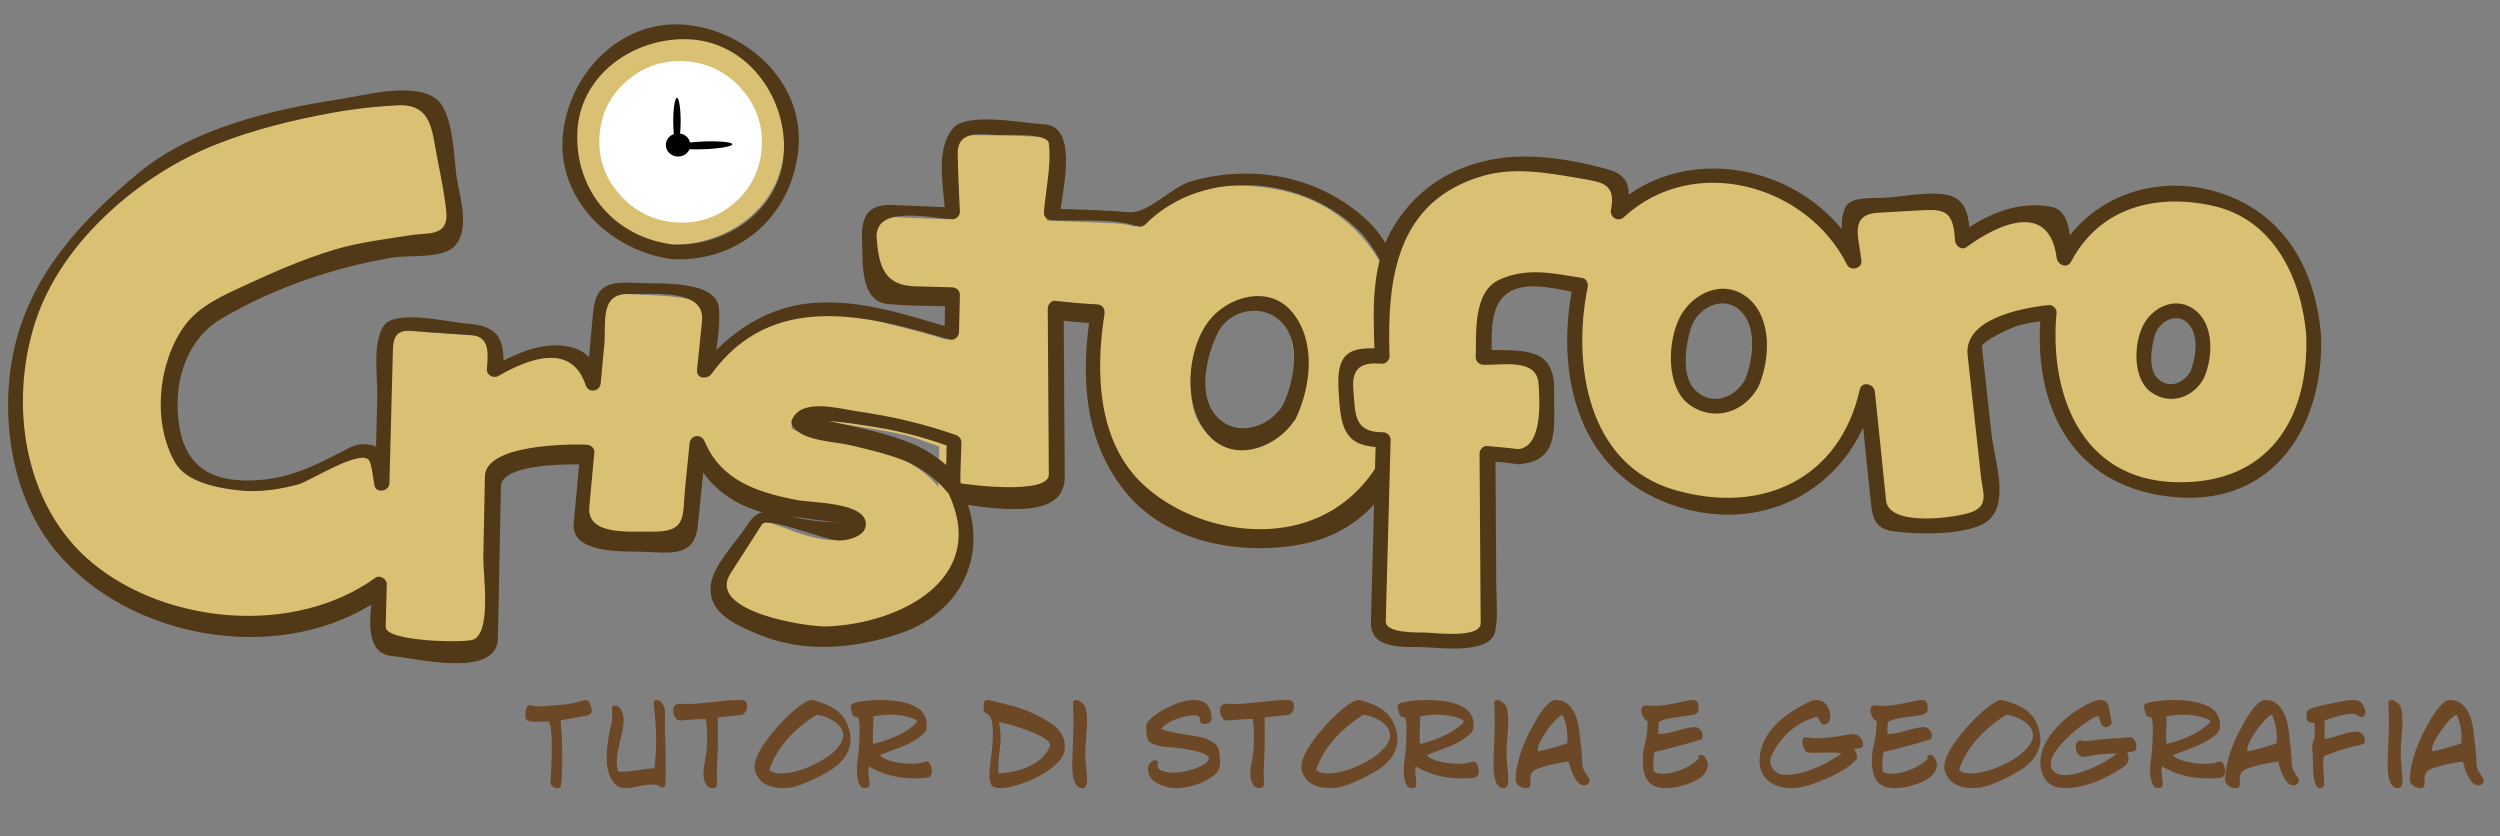 <?xml version="1.0" encoding="UTF-8" standalone="no"?>
<svg width="308px" height="103px" viewBox="0 0 308 103" version="1.1" xmlns="http://www.w3.org/2000/svg" xmlns:xlink="http://www.w3.org/1999/xlink" xmlns:sketch="http://www.bohemiancoding.com/sketch/ns">
    <rect x="0" y="0" width="308" height="103" fill="#808080" stroke="none"/>
    <title>logo-cristoforo</title>
    <description>Created with Sketch (http://www.bohemiancoding.com/sketch)</description>
    <defs></defs>
    <g id="Page-1" stroke="none" stroke-width="1" fill="none" fill-rule="evenodd" sketch:type="MSPage">
        <g id="cristoforo" sketch:type="MSLayerGroup" transform="translate(1, 3)">
            <g id="Group" transform="translate(0, 8.143)" sketch:type="MSShapeGroup">
                <path d="M166.741,18.002 C163.026,13.831 157.907,11.745 151.384,11.745 C146.095,11.745 141.9,13.436 138.792,16.803 C138.367,16.59 137.505,16.441 136.192,16.36 C134.412,16.273 128.851,16.061 127.961,16.016 L128.561,7.463 C128.65,6.336 128.105,5.75 126.927,5.705 C123.945,5.572 121.277,5.506 118.919,5.506 C118.163,5.506 117.583,5.54 117.184,5.606 C116.071,5.827 115.515,6.876 115.515,8.756 C115.515,9.662 115.549,10.856 115.615,12.337 C115.704,14.126 115.76,15.31 115.782,15.885 L107.915,15.566 C106.314,15.566 105.512,16.151 105.512,17.324 C105.512,18.938 105.71,21.247 106.104,24.254 C106.258,25.38 107.222,25.945 108.998,25.945 L115.782,26.129 L115.673,30.715 C112.115,29.627 108.001,28.63 106.219,28.186 C103.26,27.419 100.474,27.24 97.859,27.649 C94.189,28.222 90.907,29.827 88.011,32.452 C86.935,33.409 86.086,34.399 85.421,35.411 L86.188,27.82 C86.318,26.433 84.73,25.615 81.424,25.361 C79.538,25.216 77.249,25.109 74.555,25.036 C73.418,25.018 72.798,25.535 72.695,26.591 L71.739,36.99 C71.528,36.358 71.307,35.688 71.078,34.953 C70.648,33.575 70.028,33.056 67.943,32.911 C64.99,32.707 62.614,33.481 59.656,35.295 L59.674,35.031 C59.778,33.551 59.8,32.592 59.741,32.146 C59.559,30.936 58.991,30.299 58.035,30.231 L48.149,29.551 C46.95,29.468 46.333,30.014 46.296,31.185 L45.824,49.294 L45.247,46.373 C45.046,45.298 44.404,44.761 43.322,44.761 C43.12,44.761 42.87,44.836 42.568,44.986 C40.555,46.035 38.556,47.072 36.569,48.097 C34.682,48.898 32.43,49.296 29.815,49.296 C26.393,49.296 23.702,48.472 21.74,46.824 C19.653,45.048 17.415,32.669 25.205,27.975 C28.32,26.095 40.81,20.322 45.891,20.322 C46.243,20.322 50.193,19.493 50.923,19.543 C51.653,19.595 52.192,19.62 52.544,19.62 C53.979,19.62 54.696,18.545 54.696,16.393 C54.696,15.344 54.205,12.382 53.223,7.508 C52.921,5.733 52.695,4.395 52.544,3.496 C52.243,2.371 51.287,1.81 49.678,1.81 C39.113,1.81 23.02,6.158 16.725,11.234 C4.818,20.837 0.91,28.789 0.91,38.987 C0.91,47.311 3.551,53.985 8.834,59.008 C14.041,63.93 20.845,66.394 29.247,66.394 C32.516,66.394 35.748,65.92 38.944,64.968 C41.659,64.123 43.838,63.048 45.498,61.748 L45.359,67.117 C45.346,68.244 45.906,68.848 47.039,68.927 C47.771,68.977 48.877,69.09 50.358,69.271 C51.841,69.452 52.947,69.567 53.679,69.616 C57.207,69.859 58.992,69.23 59.029,67.726 L59.408,48.409 C61.436,46.117 66.324,45.177 70.951,45.49 L70.202,53.64 C70.073,55.004 71.473,55.797 74.402,56.021 C75.555,56.107 77.993,56.184 81.714,56.246 C82.784,56.263 83.373,55.709 83.482,54.586 L84.511,44.4 C85.544,47.233 87.561,49.329 90.593,50.664 C92.287,51.41 96.039,52.282 101.85,53.273 C103.377,53.525 104.167,53.815 104.22,54.144 C104.317,54.758 103.783,55.155 102.617,55.335 C101.189,55.56 99.249,55.221 96.797,54.317 C94.346,53.412 93.042,52.975 92.889,52.997 C92.384,53.077 91.986,53.338 91.697,53.792 L87.041,61.079 C86.823,61.401 86.749,61.796 86.824,62.256 C86.896,62.717 87.091,63.1 87.411,63.41 C89.119,65.095 91.591,66.328 94.825,67.124 C97.825,67.865 100.61,68.036 103.181,67.634 C113.795,65.97 118.478,61.195 117.227,53.304 C117.045,52.157 116.679,51.113 116.169,50.148 C116.39,50.233 116.648,50.283 116.949,50.301 C120.932,50.545 123.301,50.665 124.056,50.665 C127.061,50.665 128.561,49.979 128.561,48.61 L128.428,27.785 C128.672,27.807 129.274,27.884 130.23,28.017 C130.615,28.075 132.126,28.158 133.545,28.223 C133.169,30.328 132.978,32.603 132.978,35.049 C132.978,41.479 134.863,46.53 138.633,50.212 C142.402,53.889 147.521,55.729 153.989,55.729 C159.951,55.729 164.549,53.484 167.784,48.995 C170.644,45.037 172.075,39.992 172.075,33.855 C172.075,27.271 170.298,21.986 166.741,18.002 L166.741,18.002 Z M109.786,45.282 C108.17,44.577 104.545,43.624 98.916,42.43 C97.357,42.086 96.557,41.787 96.515,41.53 C96.451,41.126 96.797,40.867 97.552,40.75 C99.408,40.463 109.317,41.958 111.72,42.813 C113.11,43.307 114.102,43.653 114.716,43.857 L114.6,48.683 C114.598,48.745 114.604,48.798 114.605,48.857 C113.465,47.413 111.868,46.216 109.786,45.282 L109.786,45.282 Z M156.983,40.042 C155.785,42.299 154.049,43.429 151.776,43.429 C147.705,43.429 145.672,40.985 145.672,36.112 C145.672,33.814 146.17,31.696 147.169,29.745 C148.403,27.407 150.058,26.238 152.134,26.238 C156.323,26.238 158.418,28.722 158.418,33.673 C158.416,36.132 157.938,38.256 156.983,40.042 L156.983,40.042 Z" id="Shape" fill="#DAC073"></path>
                <g id="Shape" fill="#513816">
                    <path d="M168.243,16.822 C162.514,10.772 153.792,8.91 145.834,11.17 C143.183,11.922 140.521,15.221 138.063,15.001 C135.277,14.752 132.471,14.7 129.673,14.592 C130.133,11.303 131.648,4.342 127.59,4.173 C125.359,4.08 118.116,2.592 116.405,4.671 C114.344,7.173 115.118,11.185 115.388,14.378 C113.217,14.291 111.048,14.203 108.879,14.116 C105.667,13.986 105.066,15.869 105.206,18.665 C105.328,21.089 104.911,26.002 108.399,26.315 C110.733,26.525 113.088,26.539 115.432,26.587 C115.413,27.402 115.394,28.215 115.375,29.03 C109.888,27.375 104.144,25.584 98.396,26.261 C94.139,26.763 90.232,28.973 87.246,32 C87.495,30.254 87.715,28.482 87.567,26.808 C87.262,23.348 80.149,23.837 78.044,23.736 C74.433,23.565 72.421,23.514 72.07,27.331 C71.9,29.179 71.731,31.03 71.561,32.877 C71.131,32.386 70.55,31.997 69.69,31.728 C66.835,30.832 63.662,31.929 61.025,33.281 C61.003,30.318 60.066,28.976 56.528,28.731 C54.601,28.598 47.692,26.904 46.288,28.988 C44.825,31.166 45.546,35.367 45.484,37.815 C45.432,39.843 45.379,41.871 45.326,43.898 C45.17,43.806 45.003,43.732 44.813,43.696 C43.26,43.399 42.606,43.723 41.179,44.468 C37.464,46.406 34.35,47.913 30.057,48.047 C24.147,48.234 21.432,45.598 20.944,40.244 C20.515,35.543 22.065,30.577 26.323,28.091 C32.81,24.303 39.943,21.86 47.289,20.599 C49.266,20.261 53.445,20.746 54.935,19.261 C56.93,17.274 55.714,13.295 55.299,10.942 C54.862,8.477 54.987,2.309 52.415,0.808 C49.432,-0.932 43.922,0.605 40.698,1.101 C32.593,2.346 22.737,4.68 16.248,10.016 C9.012,15.965 2.618,22.848 0.663,32.246 C-1.036,40.411 0.468,50.207 5.891,56.756 C14.753,67.459 32.672,70.745 44.733,63.355 C44.496,66.017 44.309,69.43 47.36,69.682 C49.982,69.898 60.248,72.559 60.346,67.488 C60.429,63.304 60.509,59.119 60.591,54.936 C60.632,52.889 60.673,50.843 60.712,48.796 C60.761,46.279 67.328,46.033 70.352,46.067 C70.128,48.497 69.906,50.927 69.682,53.357 C69.336,57.116 75.862,56.761 78.092,56.83 C81.465,56.935 84.57,57.626 84.973,53.624 C85.193,51.439 85.414,49.255 85.634,47.07 C87.172,49.212 89.269,50.746 91.987,51.689 C92.296,51.796 92.615,51.881 92.929,51.975 C92.303,52.128 91.722,52.535 91.2,53.353 C89.929,55.345 87.056,58.282 86.629,60.598 C85.949,64.279 89.493,65.792 92.508,67.041 C98.096,69.352 104.294,68.785 109.884,66.894 C117.009,64.485 120.494,57.92 118.256,51.056 C121.452,51.573 126.387,52.064 128.582,50.659 C130.446,49.465 130.176,47.869 130.165,45.902 C130.127,40.06 130.091,34.217 130.053,28.375 C131.09,28.486 132.13,28.576 133.174,28.645 C132.151,36.153 132.827,43.752 137.904,49.758 C143.057,55.854 152.359,57.403 159.823,55.813 C176.294,52.299 177.204,27.5 168.243,16.822 L168.243,16.822 Z M159.253,53.382 C152.719,55.23 144.853,53.135 139.944,48.647 C134.174,43.37 133.94,34.671 135.075,27.536 C135.172,26.922 134.827,26.388 134.166,26.355 C132.44,26.269 130.741,26.118 129.026,25.916 C128.517,25.857 128.081,26.385 128.083,26.849 C128.113,31.406 128.142,35.962 128.171,40.52 C128.186,42.79 128.2,45.063 128.214,47.334 C128.231,49.829 118.34,48.613 116.959,48.344 C116.11,48.179 115.542,48.956 115.895,49.716 C120.764,60.178 109.954,65.647 101.006,66.031 C98.355,66.145 86.003,64.182 88.991,59.52 C90.289,57.496 91.588,55.469 92.884,53.445 C93.514,52.463 100.483,55.327 102.17,55.437 C103.479,55.523 106.125,54.842 105.612,52.995 C104.979,50.716 98.826,50.8 97.025,50.437 C92.271,49.473 87.871,48.099 85.812,43.238 C85.399,42.263 84.07,42.399 83.96,43.486 C83.774,45.32 83.588,47.154 83.402,48.989 C83.051,52.452 83.737,54.455 79.203,54.358 C76.627,54.304 71.271,54.879 71.602,51.307 C71.809,49.063 72.016,46.82 72.223,44.578 C72.273,44.056 71.757,43.663 71.281,43.644 C69.025,43.555 58.817,43.605 58.74,47.548 C58.674,50.895 58.609,54.241 58.544,57.589 C58.507,59.482 59.6,66.851 57.27,67.669 C56.067,68.093 46.468,67.893 46.515,66.086 C46.561,64.343 46.606,62.603 46.652,60.86 C46.67,60.199 45.818,59.633 45.234,60.053 C35.323,67.187 19.648,65.833 10.427,58.253 C1.829,51.187 0.073,38.478 3.392,28.392 C6.627,18.556 16.28,10.326 25.727,6.606 C30.277,4.813 35.081,3.639 39.884,2.75 C42.495,2.266 45.137,1.982 47.786,1.824 C52.27,1.559 52.193,4.949 52.87,8.348 C53.31,10.553 53.769,12.78 53.987,15.02 C54.282,18.034 51.557,17.526 49.857,17.795 C46.596,18.315 43.351,18.672 40.183,19.623 C36.454,20.743 32.845,22.321 29.318,23.948 C26.569,25.216 23.453,26.554 21.658,29.104 C18.452,33.66 17.748,40.874 20.559,45.822 C21.996,48.35 25.924,48.978 28.522,49.273 C30.95,49.548 33.465,49.141 35.804,48.521 C37.078,48.183 43.826,43.866 44.546,45.709 C44.89,46.594 44.941,47.703 45.125,48.635 C45.336,49.701 46.949,49.407 46.976,48.386 C47.12,42.869 47.264,37.35 47.409,31.832 C47.484,28.986 49.323,29.615 51.708,29.778 C53.489,29.9 55.269,30.023 57.05,30.145 C59.405,30.306 59.118,32.46 58.987,34.369 C58.938,35.09 59.82,35.512 60.406,35.174 C64.168,33.008 69.408,31.024 71.158,36.313 C71.501,37.35 72.913,37.103 73.009,36.065 C73.156,34.466 73.305,32.868 73.452,31.27 C73.692,28.682 72.838,24.966 76.472,25.076 C79.375,25.164 85.899,24.34 85.489,28.39 C85.283,30.421 85.077,32.452 84.871,34.484 C84.767,35.503 86.141,35.624 86.627,34.955 C94.086,24.705 105.583,27.605 115.956,30.681 C116.556,30.859 117.135,30.375 117.149,29.781 C117.185,28.251 117.222,26.722 117.259,25.19 C117.272,24.671 116.821,24.272 116.317,24.257 C114.795,24.215 113.272,24.174 111.751,24.134 C108.019,24.033 107.276,21.777 107.008,18.222 C106.692,14.009 113.741,15.762 116.317,15.865 C116.815,15.884 117.279,15.426 117.259,14.932 C117.157,12.553 117.017,10.176 116.99,7.794 C116.955,4.7 120.175,5.472 121.941,5.495 C122.864,5.507 128.046,5.2 128.213,6.498 C128.56,9.173 127.801,12.365 127.61,15.064 C127.573,15.589 128.068,15.977 128.553,15.997 C131.896,16.148 135.995,15.687 139.183,16.751 C139.495,16.855 139.874,16.737 140.1,16.511 C147.334,9.234 160.031,10.551 166.845,17.71 C175.457,27.91 173.772,49.276 159.253,53.382 L159.253,53.382 Z M96.507,52.476 C97.205,52.577 97.901,52.676 98.591,52.776 C100.02,52.983 101.455,53.158 102.881,53.381 C100.887,53.071 98.994,53.116 96.985,52.605 C96.826,52.565 96.666,52.521 96.507,52.476 L96.507,52.476 Z"></path>
                    <path d="M117.447,43.383 C117.459,42.93 117.143,42.581 116.742,42.442 C112.738,41.046 108.868,40.148 104.666,39.544 C102.418,39.22 97.702,37.816 96.555,40.612 C96.42,40.939 96.597,41.316 96.802,41.561 C98.19,43.216 101.841,43.251 103.749,43.701 C106.161,44.269 108.623,44.854 110.926,45.802 C112.775,46.744 114.341,47.86 115.69,49.468 C116.241,50.123 117.355,49.59 117.331,48.778 C117.28,46.987 117.406,45.176 117.447,43.383 L117.447,43.383 Z M114.738,43.643 C114.694,43.445 114.729,43.28 114.738,43.643 L114.738,43.643 L114.738,43.643 Z M111.934,43.745 C111.878,43.717 111.823,43.698 111.767,43.681 C111.745,43.67 111.726,43.656 111.702,43.645 C108.326,42.222 104.631,41.494 101.06,40.714 C101.121,40.72 101.181,40.725 101.241,40.73 C103.15,40.887 105.045,41.187 106.935,41.493 C109.958,41.982 112.749,42.722 115.627,43.741 C115.627,43.817 115.626,43.9 115.623,44.002 C115.607,44.674 115.592,45.346 115.576,46.018 C115.575,46.06 115.574,46.102 115.572,46.143 C114.485,45.195 113.29,44.431 111.934,43.745 L111.934,43.745 Z"></path>
                    <path d="M158.661,40.384 C158.696,40.319 158.726,40.255 158.746,40.193 C160.548,36.234 161.122,30.79 158.154,27.261 C155.301,23.87 150.225,25.403 147.93,28.393 C145.107,32.07 144.705,39.16 148.018,42.619 C151.225,45.967 156.32,43.926 158.484,40.653 C158.545,40.587 158.601,40.512 158.647,40.416 C158.65,40.406 158.656,40.394 158.661,40.384 L158.661,40.384 Z M148.586,39.798 C146.6,37.152 147.686,32.643 148.957,29.996 C150.574,26.633 155.329,26.081 157.43,29.211 C159.207,31.857 158.289,36.258 157.007,38.853 C155.193,41.723 150.89,42.865 148.586,39.798 L148.586,39.798 Z"></path>
                </g>
            </g>
            <path d="M284.006,38.332 C283.686,32.858 281.94,28.548 278.761,25.404 C275.442,22.115 271.045,20.626 265.572,20.936 C260.258,21.237 256.37,23.471 253.912,27.643 C253.691,28.016 253.494,28.406 253.301,28.801 C253.168,27.748 252.993,26.423 252.772,24.783 C252.613,23.574 251.477,23.034 249.37,23.151 C246.385,23.32 243.528,24.489 240.795,26.661 L240.779,26.396 C240.691,24.916 240.593,23.959 240.478,23.521 C240.142,22.346 239.488,21.782 238.524,21.838 L228.53,22.405 C227.32,22.474 226.772,23.092 226.886,24.257 L227.393,29.182 C226.452,27.125 225.218,25.305 223.654,23.758 C219.961,20.101 215.077,18.444 208.998,18.79 C204.596,19.039 201.079,20.484 198.442,23.121 L198.911,20.723 C198.911,19.905 198.542,19.329 197.799,18.998 C196.475,18.424 189.22,17.19 186.592,17.19 C182.122,17.19 178.37,18.414 175.337,20.857 C172.305,23.3 170.372,26.677 169.542,30.99 C169.363,31.919 169.272,33.633 169.272,36.131 C169.272,38.255 169.294,39.845 169.34,40.909 C167.992,40.798 167.306,40.742 167.284,40.742 C165.621,40.742 164.791,41.341 164.791,42.533 C164.791,44.481 164.992,46.813 165.398,49.533 C165.578,50.66 166.567,51.224 168.363,51.224 L169.474,51.224 L168.868,73.911 C168.824,74.995 169.396,75.582 170.587,75.67 C173.756,75.891 176.193,76 177.9,76 C180.956,76 182.471,75.327 182.449,73.978 L182.314,52.916 C185.168,53.18 186.414,53.313 186.055,53.313 C188.12,53.313 189.197,52.682 189.29,51.423 C189.47,48.593 189.558,46.192 189.558,44.224 C189.558,42.919 189.279,42.067 188.714,41.67 C188.312,41.404 187.378,41.238 185.92,41.171 C184.101,41.106 182.742,41.06 181.842,41.039 C181.955,37.258 182.201,34.947 182.582,34.107 C183.414,32.293 185.437,31.388 188.649,31.388 C188.911,31.388 191.838,31.874 193.753,32.174 C193.13,34.887 192.902,37.917 193.1,41.283 C193.446,47.219 195.476,51.786 199.187,54.986 C202.901,58.182 207.772,59.611 213.802,59.27 C219.361,58.955 223.524,56.642 226.3,52.323 C227.633,50.255 228.539,47.902 229.051,45.284 L230.567,60.03 C230.7,61.153 231.339,61.68 232.48,61.617 C233.222,61.574 234.345,61.549 235.853,61.542 C237.359,61.533 238.485,61.508 239.223,61.466 C242.791,61.264 244.498,60.413 244.343,58.917 L242.24,39.699 C243.92,37.254 246.984,35.875 251.404,35.541 C251.197,37.289 251.149,39.167 251.267,41.176 C251.579,46.52 253.404,50.63 256.746,53.508 C260.088,56.387 264.472,57.672 269.9,57.364 C274.902,57.081 278.651,54.997 281.146,51.114 C283.353,47.694 284.305,43.431 284.006,38.332 L284.006,38.332 Z M214.906,44.135 C214.062,45.967 212.743,46.933 210.943,47.035 C207.723,47.222 206.004,45.388 205.782,41.553 C205.676,39.745 205.974,38.055 206.673,36.473 C207.546,34.577 208.801,33.582 210.444,33.489 C213.758,33.301 215.528,35.159 215.752,39.06 C215.865,40.993 215.581,42.685 214.906,44.135 L214.906,44.135 Z M269.77,43.098 C269.158,44.442 268.195,45.153 266.886,45.229 C264.547,45.363 263.295,44.02 263.134,41.206 C263.058,39.881 263.276,38.642 263.782,37.485 C264.417,36.094 265.331,35.364 266.524,35.295 C268.936,35.157 270.222,36.52 270.385,39.378 C270.467,40.795 270.262,42.037 269.77,43.098 L269.77,43.098 Z" id="Shape" fill="#DAC073" sketch:type="MSShapeGroup"></path>
            <g id="Group" transform="translate(163.881, 16.286)" fill="#513816" sketch:type="MSShapeGroup">
                <path d="M121.071,22.044 C120.406,13.92 116.545,6.826 108.219,4.348 C101.425,2.326 94.27,4.428 90.129,9.71 C89.923,8.086 89.411,6.479 87.795,6.184 C84.154,5.521 80.735,6.769 77.744,8.696 C77.569,6.842 77.066,5.081 74.883,4.7 C72.535,4.29 69.6,4.951 67.227,5.085 C66.041,5.152 63.173,4.883 62.499,6.206 C62.081,7.026 61.993,7.973 62.037,8.948 C55.833,1.36 44.126,-1.13 35.779,4.687 C35.788,3.268 35.256,2.15 33.246,1.587 C29.16,0.443 24.07,-0.416 19.838,0.212 C14.277,1.036 9.83,3.779 6.887,8.502 C4.084,12.996 4.268,18.534 4.448,23.631 C0.872,23.521 -0.196,24.741 0.028,28.748 C0.265,32.98 0.508,35.467 4.592,35.791 C4.457,40.836 4.321,45.883 4.188,50.929 C4.131,53.079 4.072,55.227 4.016,57.376 C3.92,60.939 8.44,60.334 10.882,60.458 C12.725,60.55 18.793,61.316 19.338,58.456 C19.685,56.635 19.47,54.694 19.46,52.85 C19.427,47.767 19.394,42.684 19.361,37.6 C20.162,37.667 20.964,37.738 21.759,37.849 C21.874,37.898 22.001,37.925 22.15,37.915 C27.447,37.557 26.508,33.213 26.594,28.939 C26.703,23.663 23.24,23.884 18.896,23.833 C18.896,21.396 18.74,18.285 20.879,16.808 C22.967,15.364 26.245,16.17 28.744,16.649 C26.85,27.299 29.647,38.77 40.913,42.838 C50.985,46.475 60.633,42.113 64.658,33.389 C64.983,36.53 65.306,39.671 65.629,42.813 C65.82,44.658 66.283,45.884 68.328,46.164 C71.258,46.565 76.614,46.671 79.365,45.306 C83.045,43.479 80.821,37.371 80.475,34.221 C80.151,31.282 79.829,28.343 79.508,25.404 C79.436,24.754 79.366,24.105 79.294,23.457 C79.217,22.75 82.673,21.235 83.106,21.064 C84.155,20.644 85.335,20.445 86.478,20.308 C85.785,31.406 90.836,40.937 103.147,41.969 C115.457,43.001 121.471,32.907 121.071,22.044 L121.071,22.044 Z M103.201,40.122 C91.412,39.833 87.563,29.096 88.488,19.233 C88.532,18.763 88.022,18.251 87.54,18.301 C84.26,18.635 77.04,19.967 77.531,24.452 C78.079,29.448 78.627,34.444 79.174,39.438 C79.384,41.356 80.303,43.141 77.695,43.913 C75.282,44.629 67.804,45.489 67.485,42.378 L66.103,28.968 C66.002,27.988 64.487,27.621 64.24,28.72 C61.759,39.751 52.157,44.21 41.389,41.06 C30.624,37.911 28.805,25.415 30.72,16.111 C30.813,15.656 30.593,15.05 30.057,14.964 C26.475,14.396 23.313,13.618 19.868,15.159 C16.52,16.657 17.033,21.901 16.929,24.723 C16.911,25.241 17.375,25.641 17.877,25.655 C20.197,25.718 24.406,24.829 24.657,27.907 C24.819,29.902 25.229,35.787 22.14,36.051 C20.883,35.875 19.612,35.779 18.351,35.661 C17.838,35.612 17.398,36.121 17.402,36.592 L17.478,48.33 C17.495,50.838 17.51,53.345 17.527,55.853 C17.531,56.396 17.534,56.94 17.538,57.484 C17.551,59.375 12.13,58.704 10.819,58.652 C9.739,58.609 5.804,58.782 5.845,57.247 C5.865,56.466 5.886,55.682 5.907,54.9 C5.977,52.283 6.047,49.667 6.117,47.049 C6.225,43 6.334,38.951 6.442,34.902 C6.456,34.394 6,33.97 5.493,33.97 C1.859,33.97 2.107,31.703 1.849,28.735 C1.596,25.827 3.055,25.335 5.36,25.523 C5.865,25.565 6.326,25.069 6.309,24.592 C5.994,15.132 7.088,5.465 17.863,2.371 C21.642,1.286 25.684,1.995 29.463,2.639 C32.472,3.152 34.239,3.252 33.592,6.566 C33.415,7.469 34.454,8.138 35.178,7.472 C43.829,-0.504 57.776,3.501 62.682,13.341 C63.086,14.152 64.545,13.79 64.45,12.871 C64.155,10.018 62.864,7.128 66.53,6.921 C68.373,6.817 70.215,6.713 72.056,6.609 C74.885,6.45 75.786,6.925 75.977,10.351 C76.012,10.982 76.786,11.611 77.403,11.156 C81.405,8.21 87.601,5.508 88.499,12.489 C88.607,13.318 89.785,13.873 90.269,12.958 C93.765,6.334 100.635,4.487 107.775,6.075 C115.325,7.753 118.688,15.138 119.249,22.012 C119.627,32.422 114.475,40.399 103.201,40.122 L103.201,40.122 Z" id="Shape"></path>
                <path d="M50.425,17.395 C47.446,14.992 43.633,16.814 42.079,19.79 C40.565,22.691 40.265,28.519 43.352,30.643 C46.411,32.749 50.151,31.427 51.779,28.304 C51.81,28.243 51.833,28.183 51.852,28.121 C51.859,28.108 51.867,28.098 51.871,28.085 C53.191,24.844 53.442,19.828 50.425,17.395 L50.425,17.395 Z M44.037,28.855 C42.185,27.13 42.778,23.303 43.404,21.229 C44.281,18.316 48.013,16.788 50.011,19.536 C51.538,21.64 51.021,25.152 50.149,27.417 C48.941,29.692 46.124,30.801 44.037,28.855 L44.037,28.855 Z" id="Shape"></path>
                <path d="M105.632,18.977 C103.345,17.115 100.379,18.433 99.164,20.779 C97.991,23.045 97.82,27.428 100.184,29.072 C102.514,30.691 105.412,29.669 106.653,27.265 C106.686,27.2 106.709,27.138 106.729,27.073 C106.735,27.06 106.744,27.049 106.748,27.036 C107.738,24.591 107.881,20.807 105.632,18.977 L105.632,18.977 Z M100.987,27.384 C99.706,26.183 100.166,23.451 100.594,22.021 C101.161,20.128 103.604,19.003 104.933,20.837 C106.008,22.325 105.628,24.798 105.016,26.41 C104.207,27.9 102.385,28.696 100.987,27.384 L100.987,27.384 Z" id="Shape"></path>
            </g>
            <path d="M83.356,0.915 C76.5,0.658 69.469,5.401 69.204,12.867 C68.937,20.381 74.117,26.264 81.496,27.133 C88.354,27.392 95.323,22.606 95.588,15.178 C95.841,8.121 90.778,1.192 83.356,0.915 L83.356,0.915 Z" id="Shape" fill="#DAC073" sketch:type="MSShapeGroup"></path>
            <path d="M82.199,24.395 C84.92,24.606 87.32,23.828 89.4,22.061 C91.479,20.293 92.626,18.044 92.833,15.31 C93.044,12.548 92.233,10.118 90.406,8.021 C88.579,5.924 86.291,4.769 83.545,4.557 C80.825,4.347 78.418,5.124 76.322,6.89 C74.228,8.655 73.077,10.901 72.868,13.64 C72.657,16.399 73.474,18.83 75.316,20.929 C77.158,23.029 79.453,24.181 82.199,24.395 L82.199,24.395 Z" id="Shape" fill="#FFFFFF" sketch:type="MSShapeGroup"></path>
            <path d="M85.685,14.431 C85.077,14.454 84.515,14.499 84.017,14.555 C83.887,13.988 83.399,13.548 82.788,13.453 C82.832,13.012 82.857,12.497 82.857,11.941 C82.857,10.343 82.652,9.048 82.399,9.048 C82.146,9.048 81.941,10.343 81.941,11.941 C81.941,12.526 81.969,13.069 82.016,13.524 C81.442,13.725 81.03,14.244 81.03,14.857 C81.03,15.646 81.706,16.286 82.542,16.286 C83.177,16.286 83.72,15.913 83.942,15.386 C84.466,15.407 85.068,15.41 85.718,15.384 C87.663,15.309 89.234,15.036 89.224,14.772 C89.214,14.509 87.631,14.357 85.685,14.431 L85.685,14.431 Z" id="Shape" fill="#000000" sketch:type="MSShapeGroup"></path>
            <g id="Group" transform="translate(63.731, 83.238)" fill="#6C4826" sketch:type="MSShapeGroup">
                <path d="M8.194,1.315 C8.194,1.605 7.989,1.807 7.582,1.925 C7.264,1.979 6.945,2.033 6.625,2.088 L4.334,2.508 C4.382,3.014 4.441,3.773 4.506,4.785 C4.53,5.671 4.543,6.525 4.543,7.347 C4.543,9.344 4.449,10.505 4.262,10.83 C4.164,10.848 4.07,10.857 3.98,10.857 C3.761,10.857 3.555,10.792 3.368,10.659 C3.18,10.53 3.087,10.347 3.087,10.11 C3.087,10.075 3.115,9.537 3.172,8.498 C3.221,7.576 3.246,6.696 3.246,5.854 C3.246,4.183 3.136,3.118 2.915,2.655 L2.756,2.655 C2.593,2.647 2.368,2.651 2.082,2.669 C1.772,2.687 1.547,2.696 1.409,2.696 C0.91,2.696 0.531,2.642 0.27,2.533 C0.09,2.451 0,2.249 0,1.924 C0,1.066 0.18,0.637 0.54,0.637 C0.638,0.637 0.779,0.662 0.962,0.711 C1.146,0.762 1.283,0.786 1.372,0.786 C1.748,0.786 2.23,0.764 2.819,0.718 C3.644,0.646 4.121,0.61 4.252,0.61 C5.158,0.556 6.098,0.375 7.071,0.068 C7.226,0.023 7.353,0 7.451,0 C7.654,0 7.805,0.119 7.903,0.352 C8.096,0.813 8.194,1.135 8.194,1.315 L8.194,1.315 Z" id="Shape"></path>
                <path d="M17.299,7.297 C17.299,7.638 17.292,8.144 17.281,8.814 C17.269,9.483 17.264,9.988 17.264,10.33 C17.264,10.453 17.218,10.562 17.13,10.66 C17.041,10.756 16.94,10.804 16.825,10.804 C16.809,10.804 16.689,10.739 16.467,10.608 C16.244,10.477 16.003,10.412 15.745,10.412 C15.129,10.412 14.409,10.513 13.584,10.713 C13.163,10.809 12.783,10.857 12.443,10.857 C11.739,10.857 11.232,10.647 10.925,10.227 C10.577,9.755 10.334,9.273 10.197,8.783 C10.076,8.345 10.015,7.803 10.015,7.154 C10.015,5.939 10.18,4.643 10.513,3.268 C10.643,2.743 10.707,2.239 10.707,1.759 C10.707,1.679 10.699,1.562 10.684,1.403 C10.668,1.245 10.66,1.128 10.66,1.049 C10.66,0.804 10.801,0.681 11.085,0.681 C11.4,0.681 11.655,0.904 11.849,1.35 C12.019,1.718 12.103,2.085 12.103,2.453 C12.103,3.039 11.961,3.888 11.678,4.999 C11.396,6.111 11.253,6.964 11.253,7.559 C11.253,7.892 11.277,8.2 11.326,8.479 C11.35,8.629 11.385,8.727 11.43,8.775 C11.475,8.824 11.566,8.847 11.704,8.847 C12.206,8.847 12.902,8.782 13.792,8.651 C14.78,8.502 15.48,8.421 15.892,8.401 C16.03,7.281 16.099,6.13 16.099,4.95 C16.099,3.62 16.01,2.232 15.832,0.788 C15.808,0.613 15.794,0.491 15.794,0.42 C15.794,0.14 15.924,0 16.183,0 C16.451,0 16.685,0.158 16.887,0.472 C17.065,0.744 17.166,1.037 17.191,1.352 C17.199,1.51 17.199,1.72 17.191,1.982 C17.182,2.342 17.178,2.556 17.178,2.626 C17.178,3.151 17.198,3.933 17.239,4.969 C17.278,6.004 17.299,6.78 17.299,7.297 L17.299,7.297 Z" id="Shape"></path>
                <path d="M27.313,0.875 C27.313,1.234 27.119,1.548 26.73,1.818 L23.695,2.156 L23.71,3.044 L23.71,5.496 C23.71,5.909 23.688,6.528 23.644,7.354 C23.598,8.181 23.578,8.796 23.578,9.2 C23.578,9.318 23.586,9.488 23.604,9.712 C23.622,9.937 23.629,10.103 23.629,10.211 C23.629,10.642 23.435,10.857 23.046,10.857 C22.666,10.857 22.374,10.651 22.171,10.237 C22.012,9.914 21.933,9.541 21.933,9.119 C21.933,8.67 22.021,8 22.198,7.113 C22.321,6.466 22.383,5.64 22.383,4.634 C22.383,3.71 22.331,2.946 22.224,2.345 L21.774,2.345 C21.641,2.336 20.769,2.395 19.163,2.52 L19.071,2.52 C18.806,2.546 18.59,2.408 18.421,2.102 C18.279,1.842 18.209,1.564 18.209,1.267 C18.209,0.728 18.491,0.459 19.057,0.459 C19.145,0.459 19.287,0.466 19.481,0.478 C19.675,0.492 19.817,0.498 19.905,0.498 C20.621,0.498 21.694,0.415 23.125,0.249 C24.557,0.084 25.634,0 26.358,0 C26.711,0 26.949,0.05 27.074,0.148 C27.234,0.265 27.313,0.508 27.313,0.875 L27.313,0.875 Z" id="Shape"></path>
                <path d="M40.06,4.834 C40.06,5.626 39.811,6.374 39.317,7.079 C38.866,7.698 38.262,8.239 37.506,8.705 C36.371,9.401 35.136,9.994 33.803,10.483 C33.118,10.734 32.438,10.857 31.764,10.857 C30.16,10.857 29.082,10.346 28.534,9.324 C28.327,8.955 28.224,8.601 28.224,8.266 C28.224,7.269 28.899,5.932 30.252,4.256 C31.359,2.872 32.471,1.75 33.589,0.89 C34.364,0.296 34.901,0 35.197,0 C35.421,0 35.805,0.095 36.345,0.285 C37.408,0.646 38.224,1.11 38.791,1.678 C39.393,2.297 39.794,3.114 39.994,4.129 C40.037,4.366 40.06,4.602 40.06,4.834 L40.06,4.834 Z M39.149,4.408 C39.149,3.702 38.768,3.101 38.006,2.605 C37.408,2.207 36.698,1.943 35.871,1.81 C32.877,3.719 30.933,5.977 30.045,8.584 C30.32,8.893 30.784,9.048 31.436,9.048 C32.584,9.048 33.872,8.723 35.3,8.074 C36.727,7.424 37.8,6.676 38.515,5.828 C38.938,5.332 39.149,4.86 39.149,4.408 L39.149,4.408 Z" id="Shape"></path>
                <path d="M50.075,8.718 C50.075,9.216 49.901,9.499 49.552,9.566 C49.203,9.634 48.724,9.667 48.115,9.667 C45.872,9.667 43.939,9.17 42.314,8.174 C42.271,8.351 42.25,8.546 42.25,8.756 C42.25,8.942 42.273,9.216 42.321,9.579 C42.369,9.942 42.392,10.212 42.392,10.389 C42.392,10.702 42.192,10.857 41.791,10.857 C41.552,10.857 41.381,10.773 41.28,10.604 C40.981,10.149 40.832,9.487 40.832,8.618 C40.832,8.357 40.849,8.094 40.883,7.833 C41.072,6.56 41.167,5.09 41.167,3.428 C41.167,2.83 41.111,2.421 40.999,2.201 C40.974,2.142 40.864,2.099 40.671,2.074 C40.479,2.049 40.35,1.931 40.291,1.719 C40.136,1.204 40.06,0.893 40.06,0.783 C40.06,0.479 40.604,0.26 41.696,0.126 C42.348,0.041 43.023,0 43.719,0 C45.035,0 46.151,0.139 47.071,0.418 C48.436,0.832 49.206,1.519 49.378,2.481 C49.421,2.726 49.442,2.954 49.442,3.164 C49.442,3.579 49.33,3.89 49.108,4.101 C48.489,4.691 47.629,5.223 46.53,5.695 C45.576,6.058 44.617,6.421 43.655,6.785 C43.973,7.165 44.597,7.451 45.525,7.645 C46.213,7.789 46.925,7.86 47.666,7.86 C48.241,7.86 48.774,7.776 49.264,7.608 C49.324,7.591 49.376,7.583 49.42,7.583 C49.626,7.583 49.793,7.732 49.921,8.026 C50.023,8.249 50.075,8.482 50.075,8.718 L50.075,8.718 Z M48.254,2.659 C48.254,2.524 48.061,2.39 47.677,2.255 C46.866,1.959 45.953,1.81 44.934,1.81 C44.249,1.81 43.555,1.882 42.854,2.025 C42.862,2.16 42.867,2.299 42.867,2.442 C42.867,2.674 42.854,3.028 42.83,3.498 C42.805,3.968 42.791,4.321 42.791,4.553 C42.791,4.867 42.808,5.158 42.841,5.429 C45.337,4.792 47.133,3.894 48.227,2.736 C48.245,2.714 48.254,2.686 48.254,2.659 L48.254,2.659 Z" id="Shape"></path>
                <path d="M66.463,5.835 C66.463,6.67 65.944,7.501 64.907,8.328 C64.02,9.042 62.906,9.65 61.568,10.147 C60.31,10.621 59.263,10.857 58.429,10.857 C57.897,10.857 57.542,10.702 57.365,10.393 C57.233,10.161 57.166,9.764 57.166,9.204 C57.166,8.835 57.219,8.254 57.326,7.462 C57.503,6.136 57.592,5.032 57.592,4.143 C57.592,2.8 57.387,2.013 56.98,1.781 C56.749,1.653 56.603,1.552 56.54,1.478 C56.477,1.405 56.448,1.299 56.448,1.161 L56.448,0.916 C56.456,0.787 56.461,0.675 56.461,0.581 C56.461,0.193 56.629,0 56.967,0 C57.091,0 57.499,0.089 58.191,0.271 C58.642,0.383 59.095,0.498 59.548,0.62 C61.418,1.05 63.2,1.839 64.894,2.981 C65.938,3.696 66.463,4.648 66.463,5.835 L66.463,5.835 Z M64.642,5.587 C64.642,5.054 63.735,4.45 61.922,3.77 C60.582,3.271 59.386,2.919 58.335,2.714 C58.475,3.402 58.545,4.07 58.545,4.715 C58.545,5.108 58.514,5.522 58.454,5.955 C58.322,6.979 58.261,7.858 58.269,8.594 L58.269,9.048 C59.662,8.974 60.897,8.697 61.974,8.213 C63.28,7.624 64.156,6.806 64.602,5.758 C64.628,5.701 64.642,5.643 64.642,5.587 L64.642,5.587 Z" id="Shape"></path>
                <path d="M69.194,2.614 C69.194,3.056 69.157,3.721 69.083,4.61 C69.008,5.499 68.972,6.17 68.972,6.62 C68.972,6.981 69.008,7.523 69.083,8.244 C69.157,8.967 69.194,9.508 69.194,9.869 C69.194,10.528 69.001,10.857 68.616,10.857 C67.786,10.857 67.373,9.892 67.373,7.96 C67.373,7.383 67.397,6.504 67.45,5.328 C67.5,4.15 67.526,3.268 67.526,2.681 C67.526,2.419 67.516,2.031 67.499,1.516 C67.48,1.001 67.471,0.619 67.471,0.366 C67.471,0.123 67.592,0 67.832,0 C68.008,0 68.18,0.059 68.347,0.176 C68.421,0.23 68.551,0.343 68.737,0.515 C69.041,0.805 69.194,1.503 69.194,2.614 L69.194,2.614 Z" id="Shape"></path>
                <path d="M85.582,7.666 C85.582,8.389 85.323,8.941 84.802,9.32 C83.356,10.345 81.775,10.857 80.06,10.857 C79.532,10.857 78.917,10.72 78.215,10.444 C77.202,10.039 76.695,9.363 76.695,8.415 C76.695,8.174 76.793,7.949 76.989,7.737 C77.183,7.526 77.402,7.42 77.645,7.42 C77.827,7.42 77.918,7.533 77.918,7.756 C77.918,7.8 77.91,7.864 77.899,7.949 C77.885,8.035 77.879,8.101 77.879,8.142 C77.879,8.444 78.147,8.668 78.686,8.814 C79.05,8.908 79.457,8.956 79.907,8.956 C80.383,8.956 80.964,8.87 81.648,8.698 C82.306,8.526 82.861,8.331 83.311,8.11 C83.761,7.89 84.065,7.591 84.221,7.212 C84.169,6.798 83.454,6.454 82.078,6.178 C81.211,6.006 80.32,5.889 79.401,5.829 C78.353,5.769 77.556,5.575 77.011,5.247 C76.655,5.032 76.478,4.434 76.478,3.451 C76.478,3.115 76.529,2.882 76.634,2.753 C77.144,2.09 78.008,1.465 79.226,0.878 C80.442,0.293 81.48,0 82.337,0 C83.177,0 83.757,0.237 84.078,0.71 C84.381,1.141 84.533,1.627 84.533,2.171 C84.533,2.697 84.221,2.959 83.597,2.959 C83.355,2.959 83.202,2.881 83.143,2.727 C83.133,2.701 83.112,2.551 83.078,2.274 C83.053,2.093 82.971,1.982 82.837,1.945 C82.704,1.906 82.523,1.888 82.299,1.888 C81.684,1.888 80.966,2.047 80.143,2.366 C79.241,2.72 78.636,3.12 78.323,3.567 C78.93,3.808 79.769,4.011 80.844,4.174 C82.142,4.372 83,4.528 83.416,4.639 C84.697,4.993 85.386,5.578 85.481,6.396 C85.547,7.002 85.582,7.425 85.582,7.666 L85.582,7.666 Z" id="Shape"></path>
                <path d="M94.687,0.875 C94.687,1.234 94.492,1.548 94.103,1.818 L91.068,2.156 L91.082,3.044 L91.082,5.496 C91.082,5.909 91.06,6.528 91.016,7.354 C90.971,8.181 90.95,8.796 90.95,9.2 C90.95,9.318 90.958,9.488 90.976,9.712 C90.994,9.937 91.003,10.103 91.003,10.211 C91.003,10.642 90.808,10.857 90.419,10.857 C90.039,10.857 89.747,10.651 89.544,10.237 C89.385,9.914 89.307,9.541 89.307,9.119 C89.307,8.67 89.395,8 89.572,7.113 C89.695,6.466 89.757,5.64 89.757,4.634 C89.757,3.71 89.705,2.946 89.598,2.345 L89.147,2.345 C89.015,2.336 88.144,2.395 86.536,2.52 L86.445,2.52 C86.18,2.546 85.963,2.408 85.794,2.102 C85.653,1.842 85.582,1.564 85.582,1.267 C85.582,0.728 85.865,0.459 86.43,0.459 C86.519,0.459 86.66,0.466 86.854,0.478 C87.049,0.492 87.19,0.498 87.279,0.498 C87.995,0.498 89.068,0.415 90.5,0.249 C91.931,0.084 93.009,0 93.733,0 C94.086,0 94.324,0.05 94.449,0.148 C94.607,0.265 94.687,0.508 94.687,0.875 L94.687,0.875 Z" id="Shape"></path>
                <path d="M107.433,4.834 C107.433,5.626 107.185,6.374 106.69,7.079 C106.239,7.698 105.636,8.239 104.879,8.705 C103.744,9.401 102.509,9.994 101.176,10.483 C100.491,10.734 99.812,10.857 99.137,10.857 C97.533,10.857 96.455,10.346 95.908,9.324 C95.7,8.955 95.597,8.601 95.597,8.266 C95.597,7.269 96.272,5.932 97.625,4.256 C98.732,2.872 99.844,1.75 100.962,0.89 C101.737,0.296 102.274,0 102.57,0 C102.795,0 103.178,0.095 103.718,0.285 C104.781,0.646 105.597,1.11 106.164,1.678 C106.766,2.297 107.168,3.114 107.367,4.129 C107.409,4.366 107.433,4.602 107.433,4.834 L107.433,4.834 Z M106.522,4.408 C106.522,3.702 106.141,3.101 105.379,2.605 C104.781,2.207 104.071,1.943 103.244,1.81 C100.25,3.719 98.306,5.977 97.418,8.584 C97.693,8.893 98.157,9.048 98.809,9.048 C99.957,9.048 101.245,8.723 102.673,8.074 C104.1,7.424 105.173,6.676 105.889,5.828 C106.31,5.332 106.522,4.86 106.522,4.408 L106.522,4.408 Z" id="Shape"></path>
                <path d="M117.448,8.718 C117.448,9.216 117.274,9.499 116.925,9.566 C116.577,9.634 116.098,9.667 115.488,9.667 C113.245,9.667 111.312,9.17 109.687,8.174 C109.643,8.351 109.623,8.546 109.623,8.756 C109.623,8.942 109.646,9.216 109.694,9.579 C109.741,9.942 109.765,10.212 109.765,10.389 C109.765,10.702 109.565,10.857 109.164,10.857 C108.925,10.857 108.755,10.773 108.653,10.604 C108.355,10.149 108.205,9.487 108.205,8.618 C108.205,8.357 108.222,8.094 108.256,7.833 C108.445,6.56 108.54,5.09 108.54,3.428 C108.54,2.83 108.484,2.421 108.373,2.201 C108.347,2.142 108.237,2.099 108.045,2.074 C107.852,2.049 107.723,1.931 107.665,1.719 C107.51,1.204 107.433,0.893 107.433,0.783 C107.433,0.479 107.978,0.26 109.069,0.126 C109.722,0.041 110.397,0 111.093,0 C112.409,0 113.524,0.139 114.444,0.418 C115.81,0.832 116.58,1.519 116.752,2.481 C116.795,2.726 116.817,2.954 116.817,3.164 C116.817,3.579 116.704,3.89 116.482,4.101 C115.863,4.691 115.003,5.223 113.903,5.695 C112.949,6.058 111.991,6.421 111.029,6.785 C111.347,7.165 111.971,7.451 112.899,7.645 C113.586,7.789 114.298,7.86 115.039,7.86 C115.614,7.86 116.148,7.776 116.638,7.608 C116.698,7.591 116.751,7.583 116.793,7.583 C117,7.583 117.167,7.732 117.296,8.026 C117.397,8.249 117.448,8.482 117.448,8.718 L117.448,8.718 Z M115.627,2.659 C115.627,2.524 115.434,2.39 115.05,2.255 C114.24,1.959 113.326,1.81 112.307,1.81 C111.622,1.81 110.927,1.882 110.226,2.025 C110.235,2.16 110.24,2.299 110.24,2.442 C110.24,2.674 110.226,3.028 110.202,3.498 C110.177,3.968 110.164,4.321 110.164,4.553 C110.164,4.867 110.181,5.158 110.214,5.429 C112.711,4.792 114.507,3.894 115.601,2.736 C115.619,2.714 115.627,2.686 115.627,2.659 L115.627,2.659 Z" id="Shape"></path>
                <path d="M121.09,2.614 C121.09,3.056 121.052,3.721 120.978,4.61 C120.904,5.499 120.867,6.17 120.867,6.62 C120.867,6.981 120.904,7.523 120.978,8.244 C121.052,8.967 121.09,9.508 121.09,9.869 C121.09,10.528 120.896,10.857 120.511,10.857 C119.682,10.857 119.269,9.892 119.269,7.96 C119.269,7.383 119.293,6.504 119.345,5.328 C119.396,4.15 119.422,3.268 119.422,2.681 C119.422,2.419 119.412,2.031 119.394,1.516 C119.375,1.001 119.367,0.619 119.367,0.366 C119.367,0.123 119.488,0 119.728,0 C119.903,0 120.076,0.059 120.242,0.176 C120.316,0.23 120.446,0.343 120.632,0.515 C120.936,0.805 121.09,1.503 121.09,2.614 L121.09,2.614 Z" id="Shape"></path>
                <path d="M131.104,9.909 C131.104,10.091 131.037,10.239 130.902,10.351 C130.768,10.464 130.605,10.519 130.413,10.519 C129.959,10.519 129.54,10.13 129.156,9.353 C128.895,8.827 128.688,8.234 128.542,7.578 C126.937,7.795 125.612,8.108 124.565,8.515 C124.234,8.644 124.012,8.863 123.899,9.165 C123.847,9.287 123.815,9.418 123.808,9.557 C123.798,9.661 123.798,9.79 123.808,9.947 L123.808,10.351 C123.808,10.688 123.624,10.857 123.258,10.857 C122.943,10.857 122.655,10.755 122.393,10.551 C122.132,10.348 122,10.089 122,9.777 C122,8.787 122.236,7.611 122.708,6.249 C123.101,5.129 123.672,3.918 124.425,2.618 C125.438,0.873 126.276,0 126.941,0 C127.875,0 128.6,0.457 129.116,1.366 C129.5,2.043 129.745,2.901 129.85,3.941 C129.93,4.591 130.003,5.242 130.074,5.891 C130.161,6.663 130.205,7.318 130.205,7.854 C130.205,8.236 130.356,8.644 130.656,9.083 C130.956,9.522 131.104,9.797 131.104,9.909 L131.104,9.909 Z M128.373,4.8 C128.373,3.665 128.168,2.667 127.76,1.81 C127.272,2.006 126.645,2.643 125.88,3.722 C125.114,4.801 124.731,5.59 124.731,6.089 C124.731,6.179 124.745,6.261 124.771,6.333 C125.963,6.089 127.159,5.754 128.361,5.328 C128.367,5.156 128.373,4.982 128.373,4.8 L128.373,4.8 Z" id="Shape"></path>
                <path d="M145.672,7.955 C145.672,8.867 144.992,9.608 143.632,10.181 C142.547,10.631 141.476,10.857 140.425,10.857 C139.413,10.857 138.683,10.541 138.236,9.907 C137.855,9.36 137.663,8.536 137.663,7.433 C137.663,6.808 137.729,6.235 137.862,5.715 C138.118,4.674 138.251,3.642 138.26,2.617 C138.044,2.531 137.86,2.347 137.708,2.064 C137.554,1.782 137.478,1.516 137.478,1.264 C137.478,0.865 137.668,0.664 138.05,0.664 C138.174,0.664 138.355,0.676 138.591,0.696 C138.827,0.718 139.007,0.729 139.133,0.729 C139.697,0.729 140.397,0.646 141.235,0.481 C141.932,0.343 142.628,0.2 143.324,0.052 C143.548,0.017 143.718,0 143.835,0 C144.308,0 144.545,0.312 144.545,0.937 C144.545,1.085 144.536,1.202 144.52,1.289 C144.471,1.532 144.292,1.701 143.985,1.796 C143.777,1.857 143.023,1.974 141.721,2.147 C140.651,2.287 139.963,2.473 139.656,2.707 C139.599,3.02 139.57,3.358 139.57,3.723 C139.57,3.872 139.574,4.022 139.583,4.179 L139.782,4.179 C140.279,4.188 140.998,4.052 141.94,3.769 C142.881,3.488 143.587,3.346 144.06,3.346 C144.334,3.346 144.565,3.453 144.756,3.665 C144.947,3.878 145.042,4.132 145.042,4.426 C145.042,4.644 144.975,4.787 144.843,4.856 C144.767,4.891 144.341,5.021 143.562,5.247 C141.647,5.793 140.171,6.176 139.136,6.392 C139.019,6.531 138.96,7.087 138.96,8.058 C138.96,8.536 138.98,8.792 139.022,8.826 C139.254,9 139.636,9.086 140.167,9.086 C140.847,9.086 141.622,8.909 142.493,8.552 C143.396,8.18 144.064,7.749 144.495,7.263 C144.52,7.229 144.533,7.194 144.533,7.159 C144.533,7.125 144.524,7.08 144.509,7.03 C144.475,6.96 144.503,6.898 144.595,6.84 C144.685,6.785 144.777,6.755 144.869,6.755 C145.068,6.755 145.251,6.9 145.422,7.19 C145.585,7.485 145.672,7.738 145.672,7.955 L145.672,7.955 Z" id="Shape"></path>
                <path d="M164.791,5.5 C164.791,5.763 164.669,5.911 164.425,5.939 C164.181,5.97 163.941,5.996 163.706,6.023 C163.788,6.185 163.864,6.343 163.937,6.495 C164.027,6.682 164.073,6.849 164.073,6.992 C164.073,7.077 164.063,7.167 164.046,7.26 C163.441,7.984 162.301,8.744 160.628,9.543 C160.502,9.603 159.914,9.837 158.866,10.245 C157.817,10.653 156.841,10.857 155.937,10.857 C154.799,10.857 153.877,10.572 153.171,10.002 C152.421,9.399 152.045,8.573 152.045,7.527 C152.045,5.894 152.714,4.394 154.051,3.024 C155.126,1.926 156.567,0.965 158.376,0.14 C158.575,0.047 158.791,0 159.027,0 C159.587,0 160.021,0.217 160.328,0.651 C160.607,1.026 160.747,1.488 160.747,2.041 C160.747,2.688 160.48,3.011 159.947,3.011 C159.821,3.011 159.721,2.957 159.649,2.846 C159.432,2.549 159.26,2.285 159.133,2.054 C156.592,2.779 154.727,4.368 153.534,6.827 C153.416,7.074 153.358,7.312 153.358,7.541 C153.358,7.993 153.536,8.385 153.893,8.72 C154.25,9.057 154.664,9.224 155.134,9.224 C157.249,9.224 159.581,8.353 162.13,6.609 C161.903,6.516 161.484,6.468 160.87,6.468 C160.642,6.468 160.302,6.477 159.845,6.494 C159.389,6.511 159.047,6.519 158.821,6.519 C158.17,6.519 157.794,6.441 157.696,6.29 C157.452,5.925 157.329,5.537 157.329,5.129 C157.329,4.764 157.459,4.58 157.722,4.58 C157.794,4.58 157.891,4.595 158.014,4.625 C158.136,4.655 158.224,4.675 158.279,4.682 C158.486,4.706 158.78,4.72 159.16,4.72 C160.038,4.72 161.397,4.554 163.241,4.223 C163.377,4.206 163.489,4.198 163.581,4.198 C163.915,4.198 164.2,4.332 164.434,4.599 C164.674,4.868 164.791,5.168 164.791,5.5 L164.791,5.5 Z" id="Shape"></path>
                <path d="M173.896,7.955 C173.896,8.867 173.216,9.608 171.856,10.181 C170.771,10.631 169.7,10.857 168.649,10.857 C167.637,10.857 166.907,10.541 166.46,9.907 C166.079,9.36 165.887,8.536 165.887,7.433 C165.887,6.808 165.953,6.235 166.086,5.715 C166.342,4.674 166.475,3.642 166.484,2.617 C166.268,2.531 166.084,2.347 165.932,2.064 C165.778,1.782 165.701,1.516 165.701,1.264 C165.701,0.865 165.892,0.664 166.274,0.664 C166.398,0.664 166.579,0.676 166.815,0.696 C167.051,0.718 167.231,0.729 167.357,0.729 C167.921,0.729 168.621,0.646 169.459,0.481 C170.155,0.343 170.852,0.2 171.548,0.052 C171.772,0.017 171.942,0 172.059,0 C172.532,0 172.768,0.312 172.768,0.937 C172.768,1.085 172.76,1.202 172.744,1.289 C172.694,1.532 172.515,1.701 172.209,1.796 C172.001,1.857 171.247,1.974 169.945,2.147 C168.875,2.287 168.187,2.473 167.88,2.707 C167.823,3.02 167.794,3.358 167.794,3.723 C167.794,3.872 167.798,4.022 167.807,4.179 L168.006,4.179 C168.503,4.188 169.222,4.052 170.163,3.769 C171.105,3.488 171.811,3.346 172.284,3.346 C172.558,3.346 172.789,3.453 172.98,3.665 C173.17,3.878 173.266,4.132 173.266,4.426 C173.266,4.644 173.199,4.787 173.067,4.856 C172.991,4.891 172.565,5.021 171.786,5.247 C169.871,5.793 168.395,6.176 167.359,6.392 C167.243,6.531 167.184,7.087 167.184,8.058 C167.184,8.536 167.204,8.792 167.246,8.826 C167.478,9 167.86,9.086 168.391,9.086 C169.071,9.086 169.846,8.909 170.717,8.552 C171.62,8.18 172.288,7.749 172.719,7.263 C172.744,7.229 172.757,7.194 172.757,7.159 C172.757,7.125 172.748,7.08 172.733,7.03 C172.699,6.96 172.727,6.898 172.819,6.84 C172.909,6.785 173.001,6.755 173.092,6.755 C173.291,6.755 173.475,6.9 173.646,7.19 C173.809,7.485 173.896,7.738 173.896,7.955 L173.896,7.955 Z" id="Shape"></path>
                <path d="M186.642,4.834 C186.642,5.626 186.394,6.374 185.9,7.079 C185.449,7.698 184.844,8.239 184.088,8.705 C182.953,9.401 181.719,9.994 180.386,10.483 C179.7,10.734 179.021,10.857 178.345,10.857 C176.742,10.857 175.664,10.346 175.116,9.324 C174.908,8.955 174.806,8.601 174.806,8.266 C174.806,7.269 175.481,5.932 176.833,4.256 C177.941,2.872 179.054,1.75 180.17,0.89 C180.945,0.296 181.482,0 181.778,0 C182.003,0 182.386,0.095 182.927,0.285 C183.99,0.646 184.806,1.11 185.373,1.678 C185.976,2.297 186.377,3.114 186.576,4.129 C186.618,4.366 186.642,4.602 186.642,4.834 L186.642,4.834 Z M185.731,4.408 C185.731,3.702 185.35,3.101 184.588,2.605 C183.99,2.207 183.281,1.943 182.453,1.81 C179.459,3.719 177.516,5.977 176.627,8.584 C176.902,8.893 177.366,9.048 178.018,9.048 C179.166,9.048 180.454,8.723 181.882,8.074 C183.309,7.425 184.383,6.676 185.098,5.828 C185.52,5.332 185.731,4.86 185.731,4.408 L185.731,4.408 Z" id="Shape"></path>
                <path d="M198.478,5.846 C198.478,6.266 198.099,6.446 197.343,6.386 C197.447,6.669 197.5,6.93 197.5,7.169 C197.5,7.529 197.373,7.825 197.121,8.056 C196.808,8.339 196.164,8.741 195.19,9.264 C193.189,10.326 191.353,10.857 189.683,10.857 C188.378,10.857 187.495,10.378 187.034,9.418 C186.773,8.871 186.642,8.293 186.642,7.685 C186.642,6.409 187.198,5.101 188.312,3.765 C189.234,2.669 190.355,1.727 191.678,0.938 C192.731,0.313 193.506,0 194.001,0 C194.618,0 194.988,0.338 195.11,1.014 C195.319,2.127 195.423,2.707 195.423,2.748 C195.423,2.92 195.351,3.063 195.208,3.177 C195.064,3.293 194.905,3.351 194.732,3.351 C194.462,3.351 194.266,3.235 194.145,3.004 C194.109,2.926 194.048,2.713 193.962,2.362 C193.91,2.131 193.822,2.015 193.701,2.015 C193.422,2.015 192.771,2.392 191.743,3.145 C190.848,3.796 190.055,4.499 189.368,5.252 C188.402,6.305 187.92,7.184 187.92,7.885 C187.92,8.348 188.108,8.704 188.481,8.952 C188.803,9.158 189.212,9.26 189.709,9.26 C190.561,9.26 191.671,8.965 193.035,8.374 C194.332,7.808 195.332,7.218 196.038,6.601 C195.908,6.593 195.772,6.588 195.634,6.588 C195.468,6.588 194.89,6.627 193.898,6.704 C193.715,6.721 193.384,6.777 192.906,6.871 C192.478,6.956 192.153,6.999 191.926,6.999 C191.631,6.999 191.395,6.854 191.221,6.562 C191.073,6.306 190.999,6.019 190.999,5.702 C190.999,5.531 191.047,5.368 191.143,5.213 C191.238,5.059 191.372,4.982 191.547,4.982 C191.606,4.982 191.695,4.998 191.808,5.027 C191.92,5.058 192.007,5.073 192.068,5.073 C192.267,5.073 192.525,5.053 192.838,5.009 C193.299,4.941 193.555,4.906 193.608,4.906 C194.513,4.813 195.618,4.726 196.923,4.65 C196.983,4.65 197.115,4.637 197.315,4.611 C197.48,4.594 197.611,4.586 197.708,4.586 C197.96,4.586 198.159,4.74 198.308,5.048 C198.42,5.29 198.478,5.557 198.478,5.846 L198.478,5.846 Z" id="Shape"></path>
                <path d="M209.403,8.718 C209.403,9.216 209.229,9.499 208.881,9.566 C208.533,9.634 208.053,9.667 207.443,9.667 C205.2,9.667 203.267,9.17 201.642,8.174 C201.598,8.351 201.578,8.546 201.578,8.756 C201.578,8.942 201.601,9.216 201.649,9.579 C201.697,9.942 201.721,10.212 201.721,10.389 C201.721,10.702 201.52,10.857 201.119,10.857 C200.881,10.857 200.71,10.773 200.608,10.604 C200.31,10.149 200.16,9.487 200.16,8.618 C200.16,8.357 200.178,8.094 200.211,7.833 C200.4,6.56 200.495,5.09 200.495,3.428 C200.495,2.83 200.439,2.421 200.328,2.201 C200.302,2.142 200.193,2.099 199.999,2.074 C199.807,2.049 199.678,1.931 199.619,1.719 C199.464,1.204 199.388,0.893 199.388,0.783 C199.388,0.479 199.933,0.26 201.024,0.126 C201.677,0.041 202.352,0 203.048,0 C204.363,0 205.48,0.139 206.4,0.418 C207.765,0.832 208.535,1.519 208.707,2.481 C208.75,2.726 208.772,2.954 208.772,3.164 C208.772,3.579 208.659,3.89 208.437,4.101 C207.818,4.691 206.958,5.223 205.858,5.695 C204.905,6.058 203.946,6.421 202.984,6.785 C203.301,7.165 203.926,7.451 204.854,7.645 C205.542,7.789 206.254,7.86 206.995,7.86 C207.57,7.86 208.103,7.776 208.594,7.608 C208.653,7.591 208.706,7.583 208.749,7.583 C208.955,7.583 209.122,7.732 209.25,8.026 C209.352,8.249 209.403,8.482 209.403,8.718 L209.403,8.718 Z M207.582,2.659 C207.582,2.524 207.39,2.39 207.006,2.255 C206.195,1.959 205.281,1.81 204.262,1.81 C203.578,1.81 202.883,1.882 202.182,2.025 C202.191,2.16 202.196,2.299 202.196,2.442 C202.196,2.674 202.182,3.028 202.158,3.498 C202.133,3.968 202.119,4.321 202.119,4.553 C202.119,4.867 202.136,5.158 202.169,5.429 C204.666,4.792 206.461,3.894 207.556,2.736 C207.574,2.714 207.582,2.686 207.582,2.659 L207.582,2.659 Z" id="Shape"></path>
                <path d="M218.507,9.909 C218.507,10.091 218.44,10.239 218.305,10.351 C218.171,10.464 218.008,10.519 217.815,10.519 C217.361,10.519 216.943,10.13 216.559,9.353 C216.298,8.827 216.091,8.234 215.945,7.578 C214.34,7.795 213.015,8.108 211.968,8.515 C211.637,8.644 211.415,8.863 211.302,9.165 C211.25,9.287 211.218,9.418 211.21,9.557 C211.201,9.661 211.201,9.79 211.21,9.947 L211.21,10.351 C211.21,10.688 211.027,10.857 210.661,10.857 C210.346,10.857 210.057,10.755 209.796,10.551 C209.535,10.348 209.403,10.089 209.403,9.777 C209.403,8.787 209.638,7.611 210.111,6.249 C210.504,5.129 211.075,3.918 211.828,2.618 C212.841,0.873 213.679,0 214.344,0 C215.278,0 216.003,0.457 216.519,1.366 C216.903,2.043 217.148,2.901 217.253,3.941 C217.333,4.591 217.406,5.242 217.477,5.891 C217.564,6.663 217.607,7.318 217.607,7.854 C217.607,8.236 217.759,8.644 218.059,9.083 C218.358,9.522 218.507,9.797 218.507,9.909 L218.507,9.909 Z M215.776,4.8 C215.776,3.665 215.571,2.667 215.164,1.81 C214.676,2.006 214.049,2.643 213.283,3.722 C212.517,4.801 212.134,5.59 212.134,6.089 C212.134,6.179 212.148,6.261 212.174,6.333 C213.366,6.089 214.563,5.754 215.764,5.328 C215.772,5.156 215.776,4.982 215.776,4.8 L215.776,4.8 Z" id="Shape"></path>
                <path d="M226.701,1.49 C226.701,1.651 226.65,1.792 226.545,1.911 C226.438,2.032 226.313,2.092 226.169,2.092 C226.063,2.092 225.908,2.028 225.701,1.897 C225.494,1.769 225.296,1.702 225.101,1.702 C224.681,1.702 224.102,1.796 223.367,1.983 C222.696,2.153 222.125,2.336 221.656,2.532 L221.656,4.822 C222.044,4.777 222.697,4.603 223.617,4.3 C224.439,4.033 225.092,3.899 225.576,3.899 C225.867,3.899 226.112,3.994 226.314,4.186 C226.516,4.379 226.618,4.634 226.618,4.955 C226.618,5.072 226.605,5.165 226.581,5.236 C226.525,5.369 226.331,5.472 226.001,5.543 C224.765,5.803 223.534,6.164 222.308,6.628 C222.147,6.681 221.917,6.775 221.618,6.909 C221.529,6.962 221.485,7.266 221.485,7.819 C221.485,8.122 221.506,8.573 221.552,9.17 C221.596,9.767 221.618,10.21 221.618,10.496 C221.513,10.735 221.332,10.857 221.074,10.857 C220.639,10.857 220.367,10.21 220.263,8.915 C220.23,8.069 220.202,7.224 220.178,6.385 C220.146,6.136 220.13,5.943 220.13,5.81 C220.13,5.507 220.231,5.1 220.433,4.592 L220.433,2.865 C220.046,2.82 219.8,2.767 219.695,2.704 C219.509,2.588 219.418,2.342 219.418,1.969 C219.418,1.54 219.531,1.264 219.757,1.138 C220.064,0.977 220.935,0.745 222.371,0.442 C223.782,0.147 224.699,0 225.118,0 C225.561,0 225.878,0.074 226.069,0.221 C226.258,0.368 226.441,0.668 226.62,1.125 C226.674,1.255 226.701,1.375 226.701,1.49 L226.701,1.49 Z" id="Shape"></path>
                <path d="M231.254,2.614 C231.254,3.056 231.216,3.721 231.142,4.61 C231.068,5.499 231.031,6.17 231.031,6.62 C231.031,6.981 231.068,7.523 231.142,8.244 C231.216,8.967 231.254,9.508 231.254,9.869 C231.254,10.528 231.06,10.857 230.675,10.857 C229.846,10.857 229.433,9.892 229.433,7.96 C229.433,7.383 229.458,6.504 229.51,5.328 C229.561,4.15 229.587,3.268 229.587,2.681 C229.587,2.419 229.576,2.031 229.559,1.516 C229.541,1.001 229.532,0.619 229.532,0.366 C229.532,0.123 229.652,0 229.893,0 C230.068,0 230.241,0.059 230.407,0.176 C230.481,0.23 230.611,0.343 230.797,0.515 C231.101,0.805 231.254,1.503 231.254,2.614 L231.254,2.614 Z" id="Shape"></path>
                <path d="M241.269,9.909 C241.269,10.091 241.202,10.239 241.066,10.351 C240.932,10.464 240.769,10.519 240.576,10.519 C240.122,10.519 239.704,10.13 239.32,9.353 C239.059,8.827 238.852,8.234 238.707,7.578 C237.101,7.795 235.776,8.108 234.73,8.515 C234.398,8.644 234.176,8.863 234.063,9.165 C234.011,9.287 233.979,9.418 233.971,9.557 C233.962,9.661 233.962,9.79 233.971,9.947 L233.971,10.351 C233.971,10.688 233.788,10.857 233.422,10.857 C233.108,10.857 232.818,10.755 232.558,10.551 C232.296,10.348 232.164,10.089 232.164,9.777 C232.164,8.787 232.399,7.611 232.872,6.249 C233.265,5.129 233.836,3.918 234.589,2.618 C235.602,0.873 236.44,0 237.105,0 C238.039,0 238.764,0.457 239.28,1.366 C239.664,2.043 239.909,2.901 240.014,3.941 C240.094,4.591 240.167,5.242 240.238,5.891 C240.325,6.663 240.368,7.318 240.368,7.854 C240.368,8.236 240.52,8.644 240.82,9.083 C241.119,9.522 241.269,9.797 241.269,9.909 L241.269,9.909 Z M238.537,4.8 C238.537,3.665 238.333,2.667 237.925,1.81 C237.437,2.006 236.81,2.643 236.045,3.722 C235.278,4.801 234.896,5.59 234.896,6.089 C234.896,6.179 234.909,6.261 234.935,6.333 C236.127,6.089 237.324,5.754 238.526,5.328 C238.533,5.156 238.537,4.982 238.537,4.8 L238.537,4.8 Z" id="Shape"></path>
            </g>
            <path d="M83.815,0.09 C75.806,-0.853 69.26,5.726 68.372,13.353 C67.415,21.578 74.385,28.047 81.947,28.94 C90.004,29.245 96.391,23.765 97.329,15.676 C98.283,7.462 91.383,0.982 83.815,0.09 L83.815,0.09 Z M81.988,27.133 C74.866,26.295 69.867,20.618 70.125,13.369 C70.38,6.165 77.165,1.589 83.783,1.836 C90.946,2.104 95.832,8.79 95.588,15.598 C95.332,22.765 88.606,27.383 81.988,27.133 L81.988,27.133 Z" id="Shape" fill="#513816" sketch:type="MSShapeGroup"></path>
        </g>
    </g>
</svg>